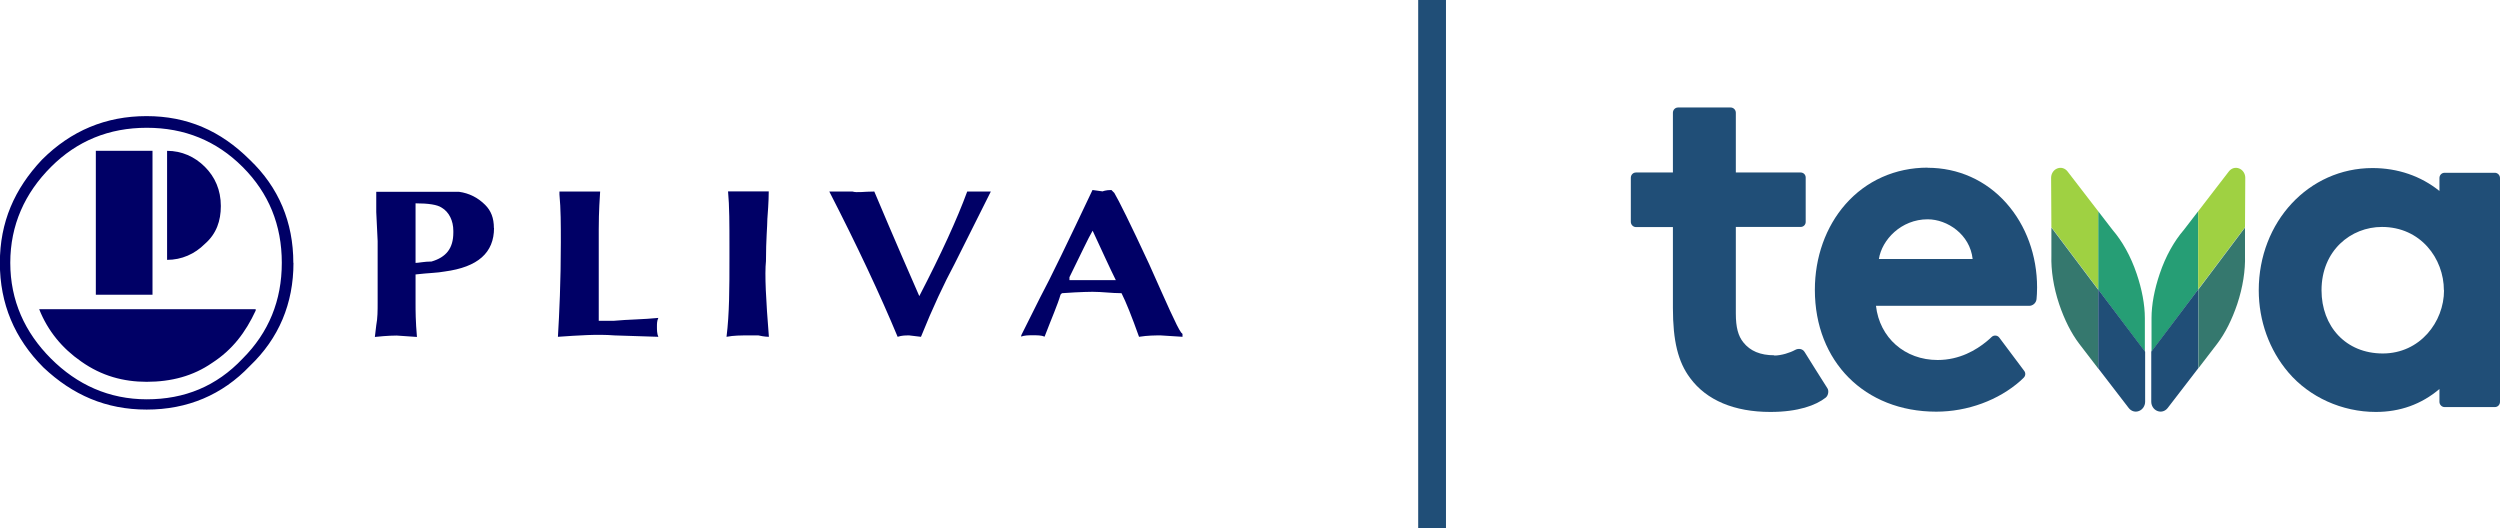 <?xml version="1.0" encoding="UTF-8"?>
<svg id="Layer_2" xmlns="http://www.w3.org/2000/svg" viewBox="0 0 180 38.04">
  <defs>
    <style>
      .cls-1 {
        fill: #9fd142;
      }

      .cls-2 {
        fill: #269e75;
      }

      .cls-3 {
        fill: #35786e;
      }

      .cls-4 {
        fill: #006;
      }

      .cls-5 {
        fill: none;
        stroke: #204e77;
        stroke-miterlimit: 10;
        stroke-width: 2px;
      }

      .cls-6 {
        fill: #204e77;
      }
    </style>
  </defs>
  <g id="Layer_1-2" data-name="Layer_1">
    <g>
      <path id="path15" class="cls-4" d="M85.15,24.25l-1.57-.1c-.42,0-.94,0-1.57.1-.52-1.46-.94-2.51-1.26-3.14-.73,0-1.36-.1-2.09-.1,0,0-.84,0-2.2.1l-.1.1c-.21.73-.63,1.67-1.15,3.03-.21-.1-.52-.1-.84-.1s-.63,0-.84.1v-.1l1.36-2.72c.73-1.36,1.99-3.98,3.77-7.74l.73.1s.21-.1.63-.1l.21.21c.31.52,1.15,2.2,2.51,5.13,1.26,2.82,1.99,4.5,2.3,4.92l.1.1v.21ZM71.34,13.79h0l-2.62,5.23c-.73,1.36-1.57,3.14-2.41,5.23l-.84-.1c-.31,0-.52,0-.84.1-1.26-3.03-2.93-6.59-4.92-10.46h1.67c.31.1.84,0,1.57,0,.31.73,1.36,3.24,3.24,7.53,1.57-3.03,2.72-5.54,3.45-7.53h1.67ZM55.34,24.25h0s-.31,0-.73-.1h-.73c-.52,0-1.05,0-1.57.1.21-1.67.21-3.56.21-5.65v-.84c0-1.57,0-2.93-.1-3.98h2.93c0,.1,0,.73-.1,1.99,0,.52-.1,1.46-.1,3.03-.1.94,0,2.82.21,5.44ZM47.39,24.25l-3.14-.1c-1.26-.1-2.62,0-4.08.1.1-1.67.21-3.98.21-6.8,0-1.26,0-2.41-.1-3.45v-.21h2.93c-.1,1.46-.1,2.41-.1,2.72v6.59h1.05c1.05-.1,2.2-.1,3.24-.21-.1.21-.1.42-.1.63s0,.52.1.73ZM35.57,16.41c0,1.78-1.15,2.82-3.56,3.14-.52.1-1.15.1-2.09.21v2.09c0,.52,0,1.26.1,2.41l-1.46-.1c-.1,0-.63,0-1.57.1l.1-.84c.1-.52.1-1.05.1-1.67v-4.39l-.1-2.09v-1.46h5.96c.73.1,1.36.42,1.88.94.42.42.63.94.63,1.67ZM21.13,18.92c0,2.93-1.05,5.44-3.14,7.43-1.99,2.09-4.5,3.14-7.43,3.14s-5.33-1.05-7.43-3.03c-2.09-2.09-3.14-4.6-3.14-7.53s1.05-5.33,3.03-7.43c2.09-2.09,4.6-3.14,7.53-3.14s5.33,1.05,7.43,3.14c2.09,1.99,3.14,4.5,3.14,7.43ZM80.34,20.17c-.42-.84-.94-1.99-1.67-3.56-.31.52-.84,1.67-1.67,3.35v.21h3.35ZM32.64,16.72v-.1c0-.73-.31-1.36-.84-1.67-.31-.21-.94-.31-1.88-.31v4.29c.21,0,.63-.1,1.15-.1,1.05-.31,1.57-.94,1.57-2.09ZM20.29,18.92c0-2.72-.94-5.02-2.82-6.9-1.88-1.88-4.18-2.82-6.9-2.82s-5.02.94-6.9,2.82c-1.88,1.88-2.93,4.18-2.93,6.9s1.05,5.02,2.93,6.9c1.88,1.88,4.18,2.93,6.9,2.93s5.02-.94,6.9-2.93c1.88-1.88,2.82-4.18,2.82-6.9ZM15.9,14.84h0c0,1.05-.31,1.99-1.15,2.72-.73.73-1.67,1.15-2.72,1.15v-7.85c1.05,0,1.99.42,2.72,1.15s1.15,1.67,1.15,2.82ZM10.98,21.22h-4.08v-10.36h4.08v10.36ZM18.41,22.26v.1c-.73,1.57-1.67,2.82-3.14,3.77-1.36.94-2.93,1.36-4.71,1.36-1.67,0-3.24-.42-4.71-1.46-1.36-.94-2.41-2.2-3.03-3.77h15.59"/>
      <line class="cls-5" x1="103.11" x2="103.11" y2="38.04"/>
      <g id="g257">
        <path id="path148" class="cls-6" d="M175.64,12.82v.93c-1.34-1.08-3.01-1.65-4.82-1.65-4.59,0-8.19,3.87-8.19,8.8,0,2.2.76,4.3,2.13,5.91,1.52,1.79,3.87,2.85,6.3,2.85,1.74,0,3.28-.55,4.58-1.65v.92c0,.21.17.38.37.38h3.62c.21,0,.37-.17.37-.38V12.82c0-.21-.17-.38-.37-.38h-3.62c-.21,0-.37.17-.37.38M175.97,20.9c0,2.29-1.74,4.55-4.41,4.55s-4.41-1.96-4.41-4.55c0-2.86,2.11-4.56,4.35-4.56,2.78,0,4.46,2.27,4.46,4.56"/>
        <path id="path152" class="cls-6" d="M127.75,25.58c-1.01,0-1.74-.31-2.23-.93-.37-.46-.54-1.07-.54-2.08v-6.23h4.67c.2,0,.36-.16.36-.36v-3.2c0-.2-.16-.36-.36-.36h-4.67v-4.3c0-.21-.17-.38-.37-.38h-3.79c-.21,0-.37.17-.37.38v4.3h-2.66c-.21,0-.37.17-.37.38v3.17c0,.21.17.38.37.38h2.66v5.82c0,2.38.37,3.89,1.24,5.05,1.18,1.6,3.18,2.44,5.78,2.44,2,0,3.28-.48,3.98-1.03.2-.16.24-.51.12-.68-.1-.14-1.64-2.61-1.64-2.61-.14-.23-.44-.28-.69-.14-.34.19-.98.4-1.5.4"/>
        <path id="path156" class="cls-6" d="M138.79,12.07c-2.33,0-4.43.94-5.92,2.64-1.42,1.62-2.2,3.81-2.2,6.16,0,5.16,3.59,8.77,8.74,8.77,2.26,0,4.49-.83,6.06-2.22.07-.06.15-.14.24-.23.13-.13.15-.34.03-.49-.4-.54-1.34-1.78-1.79-2.39-.13-.18-.39-.2-.55-.05-.1.1-.23.21-.36.32-.74.61-1.94,1.34-3.53,1.34-2.36,0-4.18-1.6-4.44-3.9h11.03c.27,0,.5-.21.53-.48.02-.21.04-.5.04-.84,0-2.31-.79-4.47-2.21-6.07-1.46-1.65-3.48-2.55-5.67-2.55M138.79,15.79c1.42,0,3.05,1.09,3.24,2.86h-6.75c.21-1.38,1.6-2.86,3.51-2.86"/>
        <path id="path160" class="cls-2" d="M154.91,25.32v-2.41c0-.98.21-2.08.59-3.2.43-1.28,1.05-2.36,1.73-3.15l1.04-1.35v5.64l-3.36,4.47Z"/>
        <path id="path164" class="cls-1" d="M158.27,15.21l2.21-2.87c.18-.23.47-.32.74-.21.26.1.44.37.44.67l-.02,3.56-3.37,4.48v-5.64Z"/>
        <path id="path168" class="cls-3" d="M161.64,16.36v2.05c.03,1.05-.15,2.26-.56,3.49-.38,1.12-.87,2.1-1.45,2.86l-1.35,1.76v-5.67l3.37-4.48Z"/>
        <path id="path172" class="cls-6" d="M158.27,20.85v5.67l-2.2,2.86c-.18.23-.47.32-.74.21-.26-.1-.44-.37-.44-.67v-3.6s3.37-4.47,3.37-4.47Z"/>
        <path id="path176" class="cls-2" d="M154.43,25.32v-2.41c0-.98-.21-2.08-.59-3.2-.43-1.28-1.05-2.36-1.73-3.15l-1.04-1.35v5.64l3.36,4.47Z"/>
        <path id="path180" class="cls-1" d="M151.07,15.21l-2.21-2.87c-.18-.23-.47-.32-.74-.21-.26.1-.44.37-.44.67l.02,3.56,3.37,4.48v-5.64Z"/>
        <path id="path184" class="cls-3" d="M147.7,16.36v2.05c-.03,1.05.15,2.26.56,3.49.38,1.12.87,2.1,1.45,2.86l1.35,1.76v-5.67l-3.37-4.48Z"/>
        <path id="path188" class="cls-6" d="M151.07,20.85v5.67l2.2,2.86c.18.23.47.32.74.21.26-.1.44-.37.44-.67v-3.6s-3.37-4.47-3.37-4.47Z"/>
      </g>
    </g>
  </g>
</svg>